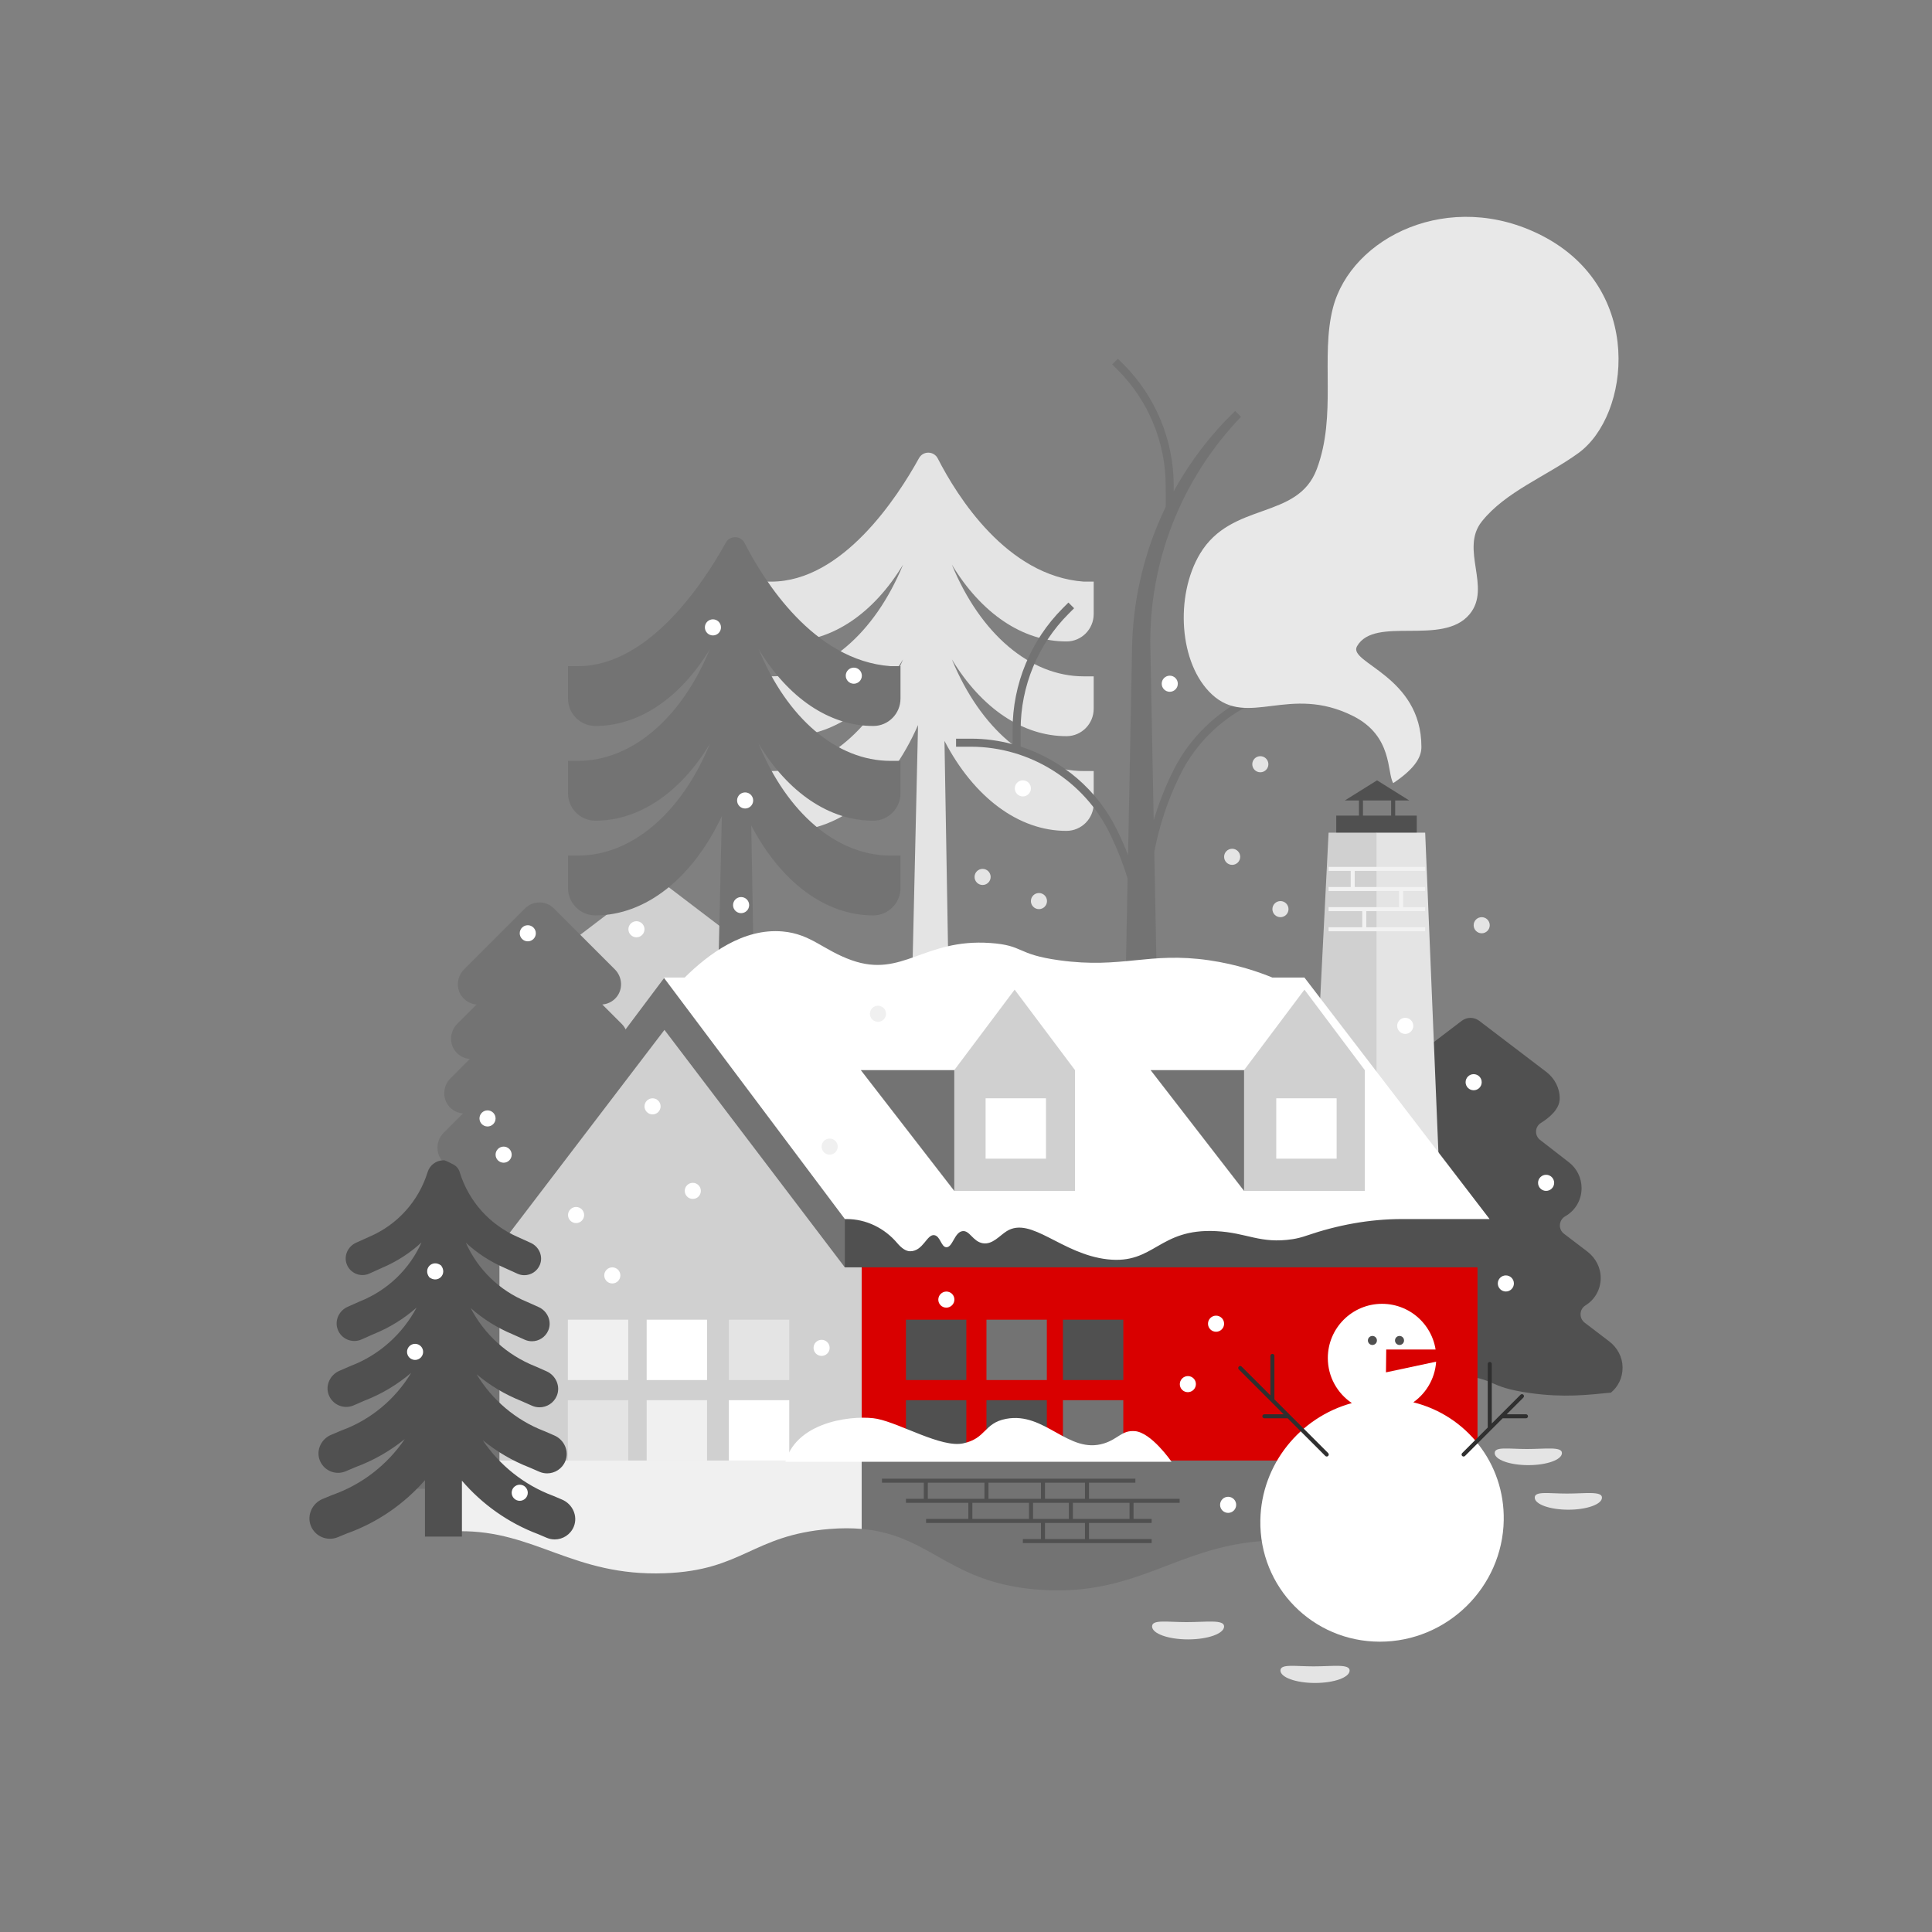 <svg width="720" height="720" xmlns="http://www.w3.org/2000/svg" xmlns:xlink="http://www.w3.org/1999/xlink" xml:space="preserve" overflow="hidden"><rect width="100%" height="100%" fill="#808080" stroke="none"/><defs><clipPath id="clip0"><rect x="280" y="0" width="720" height="720"/></clipPath></defs><g clip-path="url(#clip0)" transform="translate(-280 0)"><path d="M677.508 239.05C683.096 239.029 687.588 234.424 687.588 228.836L687.588 216.757 683.887 216.757C655.184 214.665 636.657 184.877 629.483 170.861 628.034 168.032 624.021 167.954 622.486 170.736 614.513 185.186 594.042 216.757 567.389 216.757L563.688 216.757 563.688 228.836C563.688 234.477 568.26 239.05 573.901 239.05L573.901 239.05C590.268 239.05 605.631 228.464 616.502 210.492 616.529 210.446 616.536 210.449 616.515 210.499 605.88 236.265 587.383 252.054 567.389 252.054L563.688 252.054 563.688 264.133C563.688 269.773 568.26 274.347 573.901 274.347L573.901 274.347C590.268 274.347 605.631 263.762 616.502 245.79 616.529 245.744 616.536 245.747 616.515 245.796 605.88 271.562 587.383 287.351 567.389 287.351L563.688 287.351 563.688 299.431C563.688 305.072 568.26 309.644 573.901 309.644L573.901 309.644C593.334 309.644 611.352 294.726 622.112 270.232 622.12 270.214 622.127 270.215 622.126 270.235L619.043 404.437 619.043 562.087 634.188 562.307 634.188 404.807 631.979 276.147C631.979 276.13 631.985 276.129 631.993 276.144 642.939 297.127 659.591 309.669 677.428 309.644 683.046 309.636 687.588 305.049 687.588 299.431L687.588 287.351 683.887 287.351C663.893 287.351 645.396 271.562 634.76 245.797 634.74 245.747 634.746 245.744 634.774 245.79 645.674 263.811 661.09 274.405 677.508 274.347 683.096 274.327 687.588 269.721 687.588 264.133L687.588 252.054 683.887 252.054C663.893 252.054 645.396 236.265 634.76 210.499 634.74 210.45 634.746 210.446 634.774 210.493 645.674 228.514 661.09 239.107 677.508 239.05Z" fill="#E4E4E4"/><path d="M576.082 448.906 566.954 441.954C564.783 440.299 564.877 436.946 567.196 435.505 570.497 433.455 572.852 429.844 572.894 425.347 572.931 421.448 571.019 417.786 567.918 415.424L559.22 408.799C556.975 407.088 557.238 403.668 559.687 402.265 563.216 400.24 565.763 396.479 565.763 391.753 565.763 387.967 563.996 384.398 560.984 382.103L550.289 373.805C548.177 372.166 548.322 368.913 550.59 367.498 553.872 365.452 557.549 362.314 557.613 358.493 557.68 354.55 555.736 350.841 552.599 348.451L527.631 329.433C525.702 327.964 523.029 327.964 521.1 329.433L496.133 348.451C492.995 350.841 491.051 354.55 491.117 358.493 491.181 362.297 494.828 365.426 498.1 367.473 500.384 368.901 500.57 372.153 498.442 373.804L487.746 382.103C484.735 384.398 482.966 387.967 482.966 391.753 482.966 396.478 485.514 400.24 489.044 402.264 491.492 403.668 491.757 407.088 489.512 408.798L480.814 415.423C477.712 417.785 475.801 421.448 475.837 425.348 475.88 429.845 478.235 433.456 481.536 435.506 483.855 436.947 483.949 440.299 481.777 441.953L472.644 448.91C469.61 451.222 467.716 454.784 467.688 458.599 467.638 465.466 472.962 470.323 478.893 470.807L569.838 470.807C575.779 470.322 581.11 465.451 581.043 458.565 581.006 454.761 579.11 451.212 576.082 448.906Z" fill="#D0D0D0"/><path d="M532.095 544.064 524.763 536.732C526.631 536.588 528.457 535.764 529.829 534.245 532.565 531.217 532.319 526.528 529.433 523.642L522.225 516.433C524.094 516.289 525.921 515.464 527.292 513.946 530.028 510.917 529.781 506.228 526.896 503.342L519.688 496.135C521.556 495.991 523.382 495.167 524.754 493.648 527.491 490.619 527.245 485.93 524.358 483.044L517.151 475.836C519.019 475.692 520.844 474.868 522.217 473.349 524.954 470.32 524.708 465.631 521.821 462.746L514.614 455.537C516.482 455.393 518.309 454.568 519.681 453.049 522.416 450.021 522.169 445.332 519.283 442.446L512.076 435.238C513.944 435.094 515.77 434.27 517.143 432.752 519.879 429.723 519.633 425.034 516.746 422.148L509.539 414.94C511.407 414.796 513.233 413.971 514.604 412.453 517.341 409.424 517.096 404.735 514.209 401.849L507.002 394.641C508.87 394.497 510.696 393.672 512.069 392.153 514.804 389.125 514.557 384.436 511.671 381.55L504.464 374.342C506.332 374.198 508.158 373.374 509.53 371.855 512.267 368.827 512.021 364.138 509.135 361.252L486.423 338.539C483.45 335.567 478.631 335.567 475.658 338.539L452.946 361.252C450.06 364.138 449.814 368.827 452.551 371.855 453.923 373.374 455.748 374.198 457.617 374.342L450.408 381.551C447.522 384.437 447.277 389.125 450.013 392.154 451.385 393.673 453.211 394.497 455.079 394.641L447.872 401.849C444.985 404.735 444.739 409.424 447.476 412.453 448.848 413.971 450.674 414.796 452.542 414.94L445.334 422.148C442.448 425.034 442.202 429.723 444.939 432.752 446.311 434.27 448.137 435.094 450.005 435.238L442.797 442.447C439.911 445.333 439.664 450.022 442.401 453.05 443.773 454.569 445.599 455.393 447.467 455.537L440.259 462.746C437.373 465.631 437.127 470.32 439.864 473.349 441.236 474.868 443.061 475.692 444.93 475.836L437.722 483.044C434.836 485.93 434.59 490.619 437.327 493.648 438.698 495.167 440.525 495.991 442.393 496.135L435.185 503.343C432.298 506.23 432.053 510.918 434.789 513.947 436.161 515.465 437.987 516.289 439.855 516.433L432.647 523.642C429.761 526.528 429.516 531.217 432.251 534.246 433.624 535.764 435.45 536.588 437.318 536.732L429.986 544.065C429.391 544.659 429.035 545.447 428.844 546.326 427.894 550.717 431.386 554.83 435.879 554.83L526.202 554.83C530.695 554.83 534.187 550.717 533.237 546.326 533.046 545.447 532.689 544.659 532.095 544.064Z" fill="#737373"/><path d="M824.502 512.719C837.326 513.602 833.994 516.902 850.27 519.161 862.9 520.914 871.564 519.851 880.351 518.99 882.973 516.813 884.725 513.526 884.687 509.565 884.649 505.761 882.753 502.212 879.725 499.906L870.598 492.954C868.427 491.299 868.521 487.946 870.839 486.505 874.141 484.455 876.495 480.844 876.537 476.347 876.574 472.448 874.662 468.786 871.562 466.424L862.863 459.799C860.619 458.088 860.882 454.668 863.331 453.265 866.86 451.24 869.408 447.479 869.408 442.753 869.408 438.967 867.64 435.398 864.627 433.103L853.933 424.805C851.821 423.166 851.966 419.913 854.234 418.498 857.516 416.453 861.192 413.313 861.257 409.492 861.323 405.551 859.38 401.841 856.242 399.451L831.275 380.433C829.346 378.964 826.673 378.964 824.744 380.433L799.776 399.451C796.639 401.841 794.695 405.55 794.761 409.492 794.825 413.297 798.471 416.426 801.744 418.473 804.027 419.901 804.213 423.153 802.086 424.804L791.39 433.103C788.379 435.397 786.61 438.966 786.61 442.753 786.61 447.478 789.158 451.24 792.688 453.264 795.137 454.668 795.4 458.088 793.155 459.798L784.458 466.423C781.355 468.785 779.445 472.448 779.48 476.348 779.523 480.845 781.878 484.456 785.18 486.506 787.499 487.946 787.592 491.299 785.42 492.953L776.289 499.91C773.253 502.222 771.359 505.784 771.331 509.598 771.295 514.609 774.124 518.539 777.957 520.492 793.503 523.238 802.16 511.181 824.502 512.719Z" fill="#505050"/><path d="M771.461 253.602C762.232 253.602 753.273 255.755 745.198 259.661 745.193 259.663 745.188 259.66 745.188 259.654L745.188 255.101C745.188 238.902 751.622 223.366 763.078 211.911L765.115 209.873 762.994 207.752 760.956 209.79C748.939 221.807 742.188 238.107 742.188 255.102L742.188 261.226C731.42 267.191 722.469 276.374 716.95 287.783L716.595 288.514C713.927 294.029 711.716 299.773 709.964 305.659 709.961 305.667 709.949 305.665 709.949 305.657L708.708 241.165C708.416 225.514 711.243 209.753 717.017 195.073 722.773 180.387 731.471 166.796 742.492 155.34L740.31 153.158C731.254 161.872 723.515 171.999 717.427 183.075 717.423 183.082 717.414 183.079 717.414 183.072L717.414 181.039C717.414 164.043 710.662 147.744 698.644 135.726L696.607 133.688 694.486 135.809 696.522 137.846C707.978 149.302 714.414 164.839 714.414 181.039 714.414 181.039 714.49 188.758 714.414 188.914 713.732 190.322 713.073 191.74 712.446 193.174 705.851 208.211 702.224 224.611 701.895 241.15L700.394 318.638C700.393 318.646 700.383 318.648 700.38 318.641 699.27 315.776 698.052 312.955 696.715 310.194L696.362 309.462C689.088 294.428 675.861 283.251 660.362 278.224L660.362 271.909C660.362 255.708 666.797 240.17 678.252 228.713L680.29 226.675 678.169 224.554 676.127 226.596C664.112 238.613 657.362 254.911 657.362 271.904L657.362 277.329C657.362 277.334 657.357 277.338 657.353 277.337 652.35 275.995 647.145 275.281 641.85 275.281L636.295 275.281 636.295 278.281 641.85 278.281C663.774 278.281 684.111 291.033 693.661 310.767L694.014 311.499C696.489 316.614 698.558 321.933 700.224 327.379L700.024 337.707 696.295 530.807 714.295 530.807 710.567 337.707 710.176 317.416C712.01 307.867 715.072 298.55 719.296 289.821L719.65 289.09C729.2 269.354 749.537 256.602 771.461 256.602L786.273 256.602 786.273 253.602 771.461 253.602Z" fill="#737373"/><path d="M605.508 270.55C611.096 270.529 615.588 265.924 615.588 260.336L615.588 248.257 611.887 248.257C583.184 246.165 564.657 216.377 557.483 202.361 556.034 199.532 552.021 199.453 550.485 202.236 542.512 216.686 522.042 248.257 495.389 248.257L491.687 248.257 491.687 260.336C491.687 265.977 496.26 270.55 501.901 270.55L501.901 270.55C518.268 270.55 533.631 259.964 544.502 241.992 544.529 241.946 544.536 241.949 544.515 241.999 533.88 267.765 515.383 283.554 495.389 283.554L491.688 283.554 491.688 295.633C491.688 301.273 496.26 305.847 501.901 305.847L501.901 305.847C518.268 305.847 533.631 295.262 544.502 277.29 544.529 277.244 544.536 277.247 544.515 277.296 533.88 303.062 515.383 318.851 495.389 318.851L491.688 318.851 491.688 330.931C491.688 336.572 496.26 341.144 501.901 341.144L501.901 341.144C520.681 341.144 538.138 327.212 549.003 304.169 549.011 304.152 549.017 304.154 549.016 304.172L545.989 435.937 545.989 550.307 562.188 550.547 562.188 436.307 559.979 307.648C559.979 307.63 559.985 307.629 559.992 307.644 570.939 328.627 587.591 341.17 605.428 341.144 611.046 341.136 615.588 336.55 615.588 330.931L615.588 318.851 611.887 318.851C591.893 318.851 573.396 303.062 562.76 277.297 562.74 277.247 562.746 277.244 562.774 277.29 573.674 295.311 589.09 305.905 605.508 305.847 611.096 305.827 615.588 301.221 615.588 295.633L615.588 283.554 611.887 283.554C591.893 283.554 573.396 267.765 562.76 241.999 562.74 241.95 562.746 241.946 562.774 241.993 573.674 260.014 589.09 270.607 605.508 270.55Z" fill="#737373"/><path d="M799.938 303.964 799.938 298.307 805.161 298.307C805.176 298.307 805.177 298.301 805.165 298.294L793.188 290.807 781.209 298.294C781.197 298.301 781.199 298.307 781.213 298.307L786.438 298.307 786.438 303.964 777.98 303.964 777.98 312.557 807.98 312.557 807.98 303.964 799.938 303.964ZM787.938 298.307 798.438 298.307 798.438 303.964 787.938 303.964 787.938 298.307Z" fill="#505050"/><path d="M817.27 458.911 782.481 458.911 782.481 318.457 792.98 310.307 811.125 310.307Z" fill="#E4E4E4"/><path d="M792.981 458.911 767.625 458.911 775.125 310.307 792.981 310.307Z" fill="#D0D0D0"/><path d="M811.125 324.557 811.125 323.057 775.125 323.057 775.125 324.557 783.375 324.557 783.375 330.557 775.125 330.557 775.125 332.057 801.375 332.057 801.375 338.057 775.125 338.057 775.125 339.557 787.67 339.557 787.67 345.557 775.125 345.557 775.125 347.057 811.125 347.057 811.125 345.557 789.17 345.557 789.17 339.557 811.125 339.557 811.125 338.057 802.875 338.057 802.875 332.057 811.125 332.057 811.125 330.557 784.875 330.557 784.875 324.557Z" fill="#F2F2F2"/><path d="M799.217 291.85C808.29 285.794 809.717 281.419 809.717 278.35 809.717 251.807 782.18 247.054 785.717 240.85 792.297 229.312 817.705 241.018 827.717 228.85 835.935 218.864 823.999 204.684 832.217 194.35 841.041 183.257 856.236 177.525 868.217 168.85 887.483 154.904 893.098 107.621 854.717 87.85 820.326 70.134 783.495 88.325 776.717 114.851 772.075 133.022 778.275 154.745 770.717 174.85 763.54 193.944 738.987 186.747 727.217 206.35 717.891 221.886 719.244 247.346 731.717 258.85 745.235 271.317 760.495 254.961 784.188 266.807 799.188 274.307 796.802 287.962 799.217 291.85Z" fill="#E8E8E8"/><path d="M811.737 566.057 596.625 566.057 596.625 453.557 830.625 453.557 830.625 544.309Z" fill="#D90000"/><path d="M647.625 491.807 670.125 491.807 670.125 514.307 647.625 514.307Z" fill="#737373"/><path d="M647.625 521.807 670.125 521.807 670.125 544.307 647.625 544.307Z" fill="#505050"/><path d="M617.625 491.807 640.125 491.807 640.125 514.307 617.625 514.307Z" fill="#505050"/><path d="M617.625 521.807 640.125 521.807 640.125 544.307 617.625 544.307Z" fill="#505050"/><path d="M676.125 491.807 698.625 491.807 698.625 514.307 676.125 514.307Z" fill="#505050"/><path d="M676.125 521.807 698.625 521.807 698.625 544.307 676.125 544.307Z" fill="#737373"/><path d="M601.456 454.639 534.825 365.908C534.224 365.107 533.025 365.107 532.424 365.908L466.125 454.307 466.125 566.057 601.125 566.057 601.125 459.629 601.456 454.639Z" fill="#D0D0D0"/><path d="M520.993 491.807 543.493 491.807 543.493 514.307 520.993 514.307Z" fill="#FFFFFF"/><path d="M551.625 491.807 574.125 491.807 574.125 514.307 551.625 514.307Z" fill="#E4E4E4"/><path d="M520.993 521.807 543.493 521.807 543.493 544.307 520.993 544.307Z" fill="#F0F0F0"/><path d="M491.624 491.807 514.125 491.807 514.125 514.307 491.624 514.307Z" fill="#F0F0F0"/><path d="M491.624 521.807 514.125 521.807 514.125 544.307 491.624 544.307Z" fill="#E4E4E4"/><path d="M551.625 521.807 574.125 521.807 574.125 544.307 551.625 544.307Z" fill="#FFFFFF"/><path d="M834.744 472.307 594.848 472.307 585.337 445.558 811.737 445.157 834.744 454.307Z" fill="#505050"/><path d="M527.619 364.315 460.125 454.307 460.125 472.307 527.619 383.815C527.622 383.812 527.628 383.812 527.63 383.815L594.837 472.29C594.841 472.295 594.85 472.292 594.85 472.285L594.85 438.607 546.138 374.758 527.631 364.315C527.628 364.312 527.622 364.312 527.619 364.315Z" fill="#737373"/><path d="M766.125 364.307C766.125 364.307 754.188 364.307 754.188 364.307 749.402 362.354 741.154 359.4 730.565 357.865 708.055 354.603 698.297 361.135 674.732 357.865 658.455 355.606 661.787 352.306 648.963 351.423 624.342 349.728 616.341 364.545 597.425 357.865 586.786 354.109 582.241 348.061 571.656 347.128 556.98 345.833 544.029 355.541 535.149 364.307L527.372 364.307C527.364 364.307 527.361 364.312 527.366 364.319L594.857 454.307C594.857 454.307 595.503 454.307 595.503 454.307 602.826 454.307 609.655 457.689 614.385 463.278 615.904 465.072 617.546 466.307 619.188 466.307 624.065 466.307 625.406 459.872 628.188 460.307 630.481 460.667 630.701 464.739 632.688 464.807 635.034 464.887 635.68 459.233 638.688 458.807 641.355 458.43 642.531 462.641 646.188 463.307 649.839 463.973 652.501 460.471 655.188 458.807 664.281 453.172 675.595 467.384 692.688 469.307 710.293 471.289 711.656 457.714 733.188 458.807 744.828 459.399 749.573 463.628 761.688 461.807 763.41 461.549 765.173 461.083 766.923 460.482 778.365 456.554 790.317 454.307 802.415 454.307L835.109 454.307C835.118 454.307 835.121 454.302 835.115 454.295L766.125 364.307Z" fill="#FFFFFF"/><path d="M635.617 443.797 600.802 398.807 654.137 398.807 635.63 443.795C635.627 443.802 635.621 443.803 635.617 443.797Z" fill="#737373"/><path d="M680.625 443.807 635.633 443.807C635.628 443.807 635.625 443.804 635.625 443.8L635.625 398.807 658.125 368.807 680.625 398.807 680.625 443.807Z" fill="#D0D0D0"/><path d="M647.302 409.307 669.802 409.307 669.802 431.807 647.302 431.807Z" fill="#FFFFFF"/><path d="M743.617 443.797 708.801 398.807 763.938 398.807 743.63 443.796C743.628 443.803 743.621 443.803 743.617 443.797Z" fill="#737373"/><path d="M788.625 443.807 743.632 443.807C743.628 443.807 743.625 443.804 743.625 443.8L743.625 398.807 766.125 368.807 788.625 398.807 788.625 443.807Z" fill="#D0D0D0"/><path d="M755.625 409.307 778.125 409.307 778.125 431.807 755.625 431.807Z" fill="#FFFFFF"/><path d="M613.188 544.307 601.125 544.307C601.125 544.307 595.938 548.357 595.938 556.757 595.938 565.157 601.125 569.783 601.125 569.783 605.488 570.169 609.297 570.996 612.776 572.117 629.659 577.555 638.763 589.908 665.625 592.307 707.88 596.081 720.942 571.27 764.625 574.307 788.234 575.949 807.369 584.792 820.568 592.771L830.617 592.771C830.621 592.771 830.625 592.768 830.625 592.763L830.625 544.307 613.188 544.307Z" fill="#737373"/><path d="M719.625 560.057 719.625 558.557 685.836 558.557 685.836 552.557 703.125 552.557 703.125 551.057 608.688 551.057 608.688 552.557 624.273 552.557 624.273 558.557 617.625 558.557 617.625 560.057 640.875 560.057 640.875 566.057 625.125 566.057 625.125 567.557 667.938 567.557 667.938 573.557 661.188 573.557 661.188 575.057 709.188 575.057 709.188 573.557 685.836 573.557 685.836 567.557 709.188 567.557 709.188 566.057 702.438 566.057 702.438 560.057 719.625 560.057ZM684.336 558.557 669.438 558.557 669.438 552.557 684.336 552.557 684.336 558.557ZM664.977 566.057 664.977 560.057 678.336 560.057 678.336 566.057 664.977 566.057ZM648.375 558.557 648.375 552.557 667.938 552.557 667.938 558.557 648.375 558.557ZM625.773 552.557 646.875 552.557 646.875 558.557 625.773 558.557 625.773 552.557ZM642.375 560.057 663.477 560.057 663.477 566.057 642.375 566.057 642.375 560.057ZM684.336 573.557 669.438 573.557 669.438 567.557 684.336 567.557 684.336 573.557ZM700.938 566.057 679.836 566.057 679.836 560.057 700.938 560.057 700.938 566.057Z" fill="#505050"/><path d="M527.625 586.307C556.885 585.281 560.297 572.144 589.125 569.807 593.583 569.447 597.539 569.467 601.125 569.783L601.125 544.307 451.061 544.307 451.061 570.643C479.427 570.277 493.48 587.506 527.625 586.307Z" fill="#F0F0F0"/><path d="M716.585 544.757C716.592 544.757 716.599 544.757 716.594 544.75 716.381 544.441 708.996 533.791 702.893 533.336 698.096 532.979 696.753 536.23 691.472 537.904 678.167 542.122 669.449 525.988 654.923 528.767 646.563 530.367 647.641 536.057 638.932 537.904 630.852 539.62 615.78 530.582 606.952 528.767 599.891 527.317 577.265 528.766 572.69 544.747 572.688 544.753 572.692 544.757 572.697 544.757L716.585 544.757Z" fill="#FFFFFF"/><path d="M877.008 558.112C877.008 560.602 871.398 562.621 864.479 562.621 857.559 562.621 851.95 560.602 851.95 558.112 851.95 555.62 857.058 556.608 863.978 556.608 870.897 556.608 877.008 555.62 877.008 558.112Z" fill="#E4E4E4"/><path d="M862.09 541.504C862.09 543.995 856.481 546.014 849.561 546.014 842.642 546.014 837.033 543.995 837.033 541.504 837.033 539.013 842.141 540.001 849.06 540.001 855.979 540.001 862.09 539.013 862.09 541.504Z" fill="#E4E4E4"/><path d="M489.479 558.862 486.388 557.548C486.281 557.502 486.175 557.46 486.066 557.419 475.331 553.417 466.206 546.083 459.911 536.753 459.896 536.729 459.901 536.725 459.923 536.742 465.142 540.985 471.02 544.446 477.384 546.906L480.989 548.473C481.938 548.885 482.927 549.081 483.9 549.081 486.781 549.081 489.522 547.37 490.682 544.514 492.194 540.795 490.264 536.552 486.582 534.952L483.073 533.426C482.975 533.383 482.876 533.344 482.776 533.305 472.235 529.262 463.393 521.699 457.636 512.181 457.623 512.159 457.628 512.155 457.647 512.171 462.535 516.285 468.112 519.645 474.232 522.086L478.259 523.867C479.174 524.272 480.13 524.464 481.07 524.463 483.803 524.463 486.406 522.845 487.517 520.138 488.964 516.611 487.151 512.575 483.665 511.033L479.742 509.299C479.66 509.262 479.576 509.227 479.493 509.194 468.966 505.021 460.524 497.318 455.417 487.49 455.406 487.47 455.411 487.466 455.428 487.481 460.007 491.535 465.273 494.86 471.082 497.267L475.538 499.266C476.417 499.66 477.336 499.846 478.24 499.846 480.825 499.846 483.291 498.321 484.352 495.759 485.733 492.422 484.034 488.59 480.739 487.112L476.402 485.167C476.34 485.139 476.278 485.113 476.216 485.086 466.051 480.896 458.039 473.048 453.614 463.153 453.605 463.134 453.611 463.13 453.626 463.144 457.793 466.979 462.612 470.14 467.931 472.447L472.828 474.669C473.667 475.049 474.545 475.229 475.409 475.229 477.85 475.229 480.181 473.792 481.189 471.373 482.503 468.222 480.909 464.596 477.801 463.186L473.051 461.031C473.017 461.015 472.982 461 472.949 460.986 462.589 456.506 454.726 447.76 451.367 436.982L451.352 436.927C450.993 435.628 450.097 434.537 448.894 433.931 445.857 432.399 445.693 432.399 445.339 432.399 442.6 432.399 440.176 434.182 439.364 436.805 435.999 447.67 428.069 456.458 417.61 460.914 417.569 460.931 417.527 460.949 417.487 460.968L412.688 463.136C409.652 464.507 408.037 467.996 409.21 471.113 410.495 474.531 414.371 476.105 417.646 474.625L422.578 472.396C427.968 470.092 432.846 466.914 437.058 463.047 437.073 463.034 437.078 463.037 437.07 463.055 432.587 472.992 424.491 480.824 414.219 484.947 414.146 484.977 414.072 485.008 414 485.039L409.572 487.005C406.353 488.434 404.621 492.109 405.838 495.412 407.172 499.032 411.256 500.719 414.725 499.179L419.256 497.168C425.181 494.775 430.547 491.437 435.204 487.343 435.221 487.328 435.227 487.332 435.216 487.352 429.987 497.166 421.311 504.977 410.815 508.988 410.717 509.025 410.621 509.065 410.524 509.107L406.457 510.875C403.057 512.354 401.204 516.211 402.461 519.7 403.839 523.523 408.125 525.332 411.793 523.739L415.937 521.936C422.277 519.493 428.101 515.977 433.205 511.637 433.224 511.621 433.229 511.625 433.216 511.647 427.341 521.398 418.256 529.055 407.402 533.034 407.286 533.076 407.173 533.12 407.061 533.168L403.362 534.738C399.775 536.26 397.792 540.298 399.081 543.976 400.493 548.005 404.984 549.943 408.848 548.302L412.613 546.705C419.256 544.248 425.382 540.719 430.796 536.348 430.818 536.33 430.823 536.334 430.807 536.357 424.362 545.831 415.001 553.185 403.98 557.083 403.859 557.127 403.738 557.173 403.618 557.222L400.28 558.596C396.375 560.204 394.284 564.637 395.819 568.571 397.383 572.578 401.924 574.506 405.882 572.875L409.283 571.475C420.645 567.419 430.623 560.495 438.378 551.601L438.378 572.635 452.147 572.635 452.147 551.806C459.721 560.627 469.461 567.563 480.543 571.727L483.735 573.085C484.715 573.501 485.731 573.698 486.732 573.698 489.764 573.698 492.647 571.886 493.854 568.88 495.424 564.962 493.364 560.512 489.479 558.862Z" fill="#505050"/><path d="M806.708 522.597C811.875 518.938 815.251 512.916 815.251 506.102 815.251 494.943 806.205 485.896 795.045 485.896 783.887 485.896 774.84 494.943 774.84 506.102 774.84 513.1 778.399 519.266 783.805 522.893 764.497 528.149 750.062 545.694 749.694 566.542 749.253 591.542 769.199 611.807 794.246 611.807 819.293 611.807 839.955 591.542 840.397 566.542 840.772 545.288 826.409 527.464 806.708 522.597Z" fill="#FFFFFF"/><path d="M796.608 502.918 827.85 502.918C828.264 502.918 828.6 503.254 828.6 503.668L828.6 503.995C828.6 504.349 828.353 504.655 828.006 504.728L796.508 511.437 796.608 502.918Z" fill="#D90000"/><path d="M793.141 499.551C793.141 500.481 792.387 501.235 791.457 501.235 790.527 501.235 789.773 500.481 789.773 499.551 789.773 498.621 790.527 497.867 791.457 497.867 792.387 497.867 793.141 498.621 793.141 499.551Z" fill="#505050"/><path d="M803.244 499.551C803.244 500.481 802.49 501.235 801.56 501.235 800.63 501.235 799.876 500.481 799.876 499.551 799.876 498.621 800.63 497.867 801.56 497.867 802.49 497.867 803.244 498.621 803.244 499.551Z" fill="#505050"/><path d="M774.968 541.527 760.719 527.278C760.719 527.277 760.717 527.276 760.717 527.276L754.938 521.497 754.938 505.307C754.938 504.893 754.602 504.557 754.188 504.557 753.773 504.557 753.438 504.893 753.438 505.307L753.438 519.997 742.718 509.277C742.424 508.984 741.951 508.984 741.657 509.277 741.364 509.57 741.364 510.044 741.657 510.338L758.377 527.057 751.188 527.057C750.773 527.057 750.438 527.393 750.438 527.807 750.438 528.222 750.773 528.557 751.188 528.557L759.877 528.557 773.907 542.588C774.053 542.734 774.245 542.807 774.438 542.807 774.63 542.807 774.822 542.734 774.968 542.588 775.261 542.294 775.261 541.82 774.968 541.527Z" fill="#2F2F2F"/><path d="M848.688 527.057 841.498 527.057 847.718 520.838C848.011 520.544 848.011 520.07 847.718 519.777 847.425 519.484 846.951 519.484 846.657 519.777L835.938 530.497 835.938 508.307C835.938 507.893 835.602 507.557 835.188 507.557 834.773 507.557 834.438 507.893 834.438 508.307L834.438 531.997 824.907 541.527C824.614 541.82 824.614 542.294 824.907 542.588 825.053 542.734 825.245 542.807 825.438 542.807 825.63 542.807 825.822 542.734 825.968 542.588L835.717 532.838C835.717 532.838 835.719 532.838 835.719 532.837L839.998 528.557 848.688 528.557C849.102 528.557 849.438 528.222 849.438 527.807 849.438 527.393 849.102 527.057 848.688 527.057Z" fill="#2F2F2F"/><path d="M736.188 606.125C736.188 608.793 730.179 610.956 722.768 610.956 715.356 610.956 709.348 608.793 709.348 606.125 709.348 603.457 714.819 604.514 722.231 604.514 729.642 604.514 736.188 603.457 736.188 606.125Z" fill="#E4E4E4"/><path d="M782.964 622.552C782.964 625.115 777.193 627.193 770.076 627.193 762.957 627.193 757.188 625.115 757.188 622.552 757.188 619.99 762.442 621.006 769.559 621.006 776.678 621.006 782.964 619.99 782.964 622.552Z" fill="#E4E4E4"/><path d="M649.188 326.807C649.188 328.464 647.844 329.807 646.188 329.807 644.531 329.807 643.188 328.464 643.188 326.807 643.188 325.15 644.531 323.807 646.188 323.807 647.844 323.807 649.188 325.15 649.188 326.807Z" fill="#E4E4E4"/><path d="M670.188 335.807C670.188 337.464 668.844 338.807 667.188 338.807 665.531 338.807 664.188 337.464 664.188 335.807 664.188 334.15 665.531 332.807 667.188 332.807 668.844 332.807 670.188 334.15 670.188 335.807Z" fill="#E4E4E4"/><path d="M752.688 284.807C752.688 286.464 751.344 287.807 749.688 287.807 748.031 287.807 746.688 286.464 746.688 284.807 746.688 283.15 748.031 281.807 749.688 281.807 751.344 281.807 752.688 283.15 752.688 284.807Z" fill="#E4E4E4"/><path d="M760.188 338.807C760.188 340.464 758.844 341.807 757.188 341.807 755.531 341.807 754.188 340.464 754.188 338.807 754.188 337.15 755.531 335.807 757.188 335.807 758.844 335.807 760.188 337.15 760.188 338.807Z" fill="#E4E4E4"/><path d="M835.188 344.807C835.188 346.464 833.844 347.807 832.188 347.807 830.531 347.807 829.188 346.464 829.188 344.807 829.188 343.15 830.531 341.807 832.188 341.807 833.844 341.807 835.188 343.15 835.188 344.807Z" fill="#E4E4E4"/><path d="M859.188 440.807C859.188 442.464 857.844 443.807 856.188 443.807 854.531 443.807 853.188 442.464 853.188 440.807 853.188 439.15 854.531 437.807 856.188 437.807 857.844 437.807 859.188 439.15 859.188 440.807Z" fill="#FFFFFF"/><path d="M832.188 403.307C832.188 404.964 830.844 406.307 829.188 406.307 827.531 406.307 826.188 404.964 826.188 403.307 826.188 401.65 827.531 400.307 829.188 400.307 830.844 400.307 832.188 401.65 832.188 403.307Z" fill="#FFFFFF"/><path d="M806.688 382.307C806.688 383.964 805.344 385.307 803.688 385.307 802.031 385.307 800.688 383.964 800.688 382.307 800.688 380.65 802.031 379.307 803.688 379.307 805.344 379.307 806.688 380.65 806.688 382.307Z" fill="#FFFFFF"/><path d="M844.188 478.307C844.188 479.964 842.844 481.307 841.188 481.307 839.531 481.307 838.188 479.964 838.188 478.307 838.188 476.65 839.531 475.307 841.188 475.307 842.844 475.307 844.188 476.65 844.188 478.307Z" fill="#FFFFFF"/><path d="M742.188 319.307C742.188 320.964 740.844 322.307 739.188 322.307 737.531 322.307 736.188 320.964 736.188 319.307 736.188 317.65 737.531 316.307 739.188 316.307 740.844 316.307 742.188 317.65 742.188 319.307Z" fill="#E4E4E4"/><path d="M497.688 452.807C497.688 454.464 496.344 455.807 494.688 455.807 493.031 455.807 491.688 454.464 491.688 452.807 491.688 451.15 493.031 449.807 494.688 449.807 496.344 449.807 497.688 451.15 497.688 452.807Z" fill="#FFFFFF"/><path d="M601.188 251.807C601.188 253.464 599.844 254.807 598.188 254.807 596.531 254.807 595.188 253.464 595.188 251.807 595.188 250.15 596.531 248.807 598.188 248.807 599.844 248.807 601.188 250.15 601.188 251.807Z" fill="#FFFFFF"/><path d="M520.188 346.307C520.188 347.964 518.844 349.307 517.188 349.307 515.531 349.307 514.188 347.964 514.188 346.307 514.188 344.65 515.531 343.307 517.188 343.307 518.844 343.307 520.188 344.65 520.188 346.307Z" fill="#FFFFFF"/><path d="M560.688 298.307C560.688 299.964 559.344 301.307 557.688 301.307 556.031 301.307 554.688 299.964 554.688 298.307 554.688 296.65 556.031 295.307 557.688 295.307 559.344 295.307 560.688 296.65 560.688 298.307Z" fill="#FFFFFF"/><path d="M541.188 443.807C541.188 445.464 539.844 446.807 538.188 446.807 536.531 446.807 535.188 445.464 535.188 443.807 535.188 442.15 536.531 440.807 538.188 440.807 539.844 440.807 541.188 442.15 541.188 443.807Z" fill="#FFFFFF"/><path d="M464.688 416.807C464.688 418.464 463.344 419.807 461.688 419.807 460.031 419.807 458.688 418.464 458.688 416.807 458.688 415.15 460.031 413.807 461.688 413.807 463.344 413.807 464.688 415.15 464.688 416.807Z" fill="#FFFFFF"/><path d="M470.688 430.307C470.688 431.964 469.344 433.307 467.688 433.307 466.031 433.307 464.688 431.964 464.688 430.307 464.688 428.65 466.031 427.307 467.688 427.307 469.344 427.307 470.688 428.65 470.688 430.307Z" fill="#FFFFFF"/><path d="M479.688 347.807C479.688 349.464 478.344 350.807 476.688 350.807 475.031 350.807 473.688 349.464 473.688 347.807 473.688 346.15 475.031 344.807 476.688 344.807 478.344 344.807 479.688 346.15 479.688 347.807Z" fill="#FFFFFF"/><path d="M559.188 337.307C559.188 338.964 557.844 340.307 556.188 340.307 554.531 340.307 553.188 338.964 553.188 337.307 553.188 335.65 554.531 334.307 556.188 334.307 557.844 334.307 559.188 335.65 559.188 337.307Z" fill="#FFFFFF"/><path d="M548.688 233.807C548.688 235.464 547.344 236.807 545.688 236.807 544.031 236.807 542.688 235.464 542.688 233.807 542.688 232.15 544.031 230.807 545.688 230.807 547.344 230.807 548.688 232.15 548.688 233.807Z" fill="#FFFFFF"/><path d="M511.188 475.307C511.188 476.964 509.844 478.307 508.188 478.307 506.531 478.307 505.188 476.964 505.188 475.307 505.188 473.65 506.531 472.307 508.188 472.307 509.844 472.307 511.188 473.65 511.188 475.307Z" fill="#FFFFFF"/><path d="M736.188 493.307C736.188 494.964 734.844 496.307 733.188 496.307 731.531 496.307 730.188 494.964 730.188 493.307 730.188 491.65 731.531 490.307 733.188 490.307 734.844 490.307 736.188 491.65 736.188 493.307Z" fill="#FFFFFF"/><path d="M724.807 513.698C725.974 514.865 725.967 516.763 724.792 517.938 723.616 519.113 721.718 519.119 720.552 517.952 719.385 516.786 719.392 514.887 720.567 513.713 721.742 512.538 723.64 512.531 724.807 513.698Z" fill="#FFFFFF"/><path d="M634.806 482.196C635.973 483.362 635.966 485.261 634.791 486.436 633.616 487.61 631.717 487.617 630.551 486.45 629.384 485.283 629.391 483.385 630.566 482.21 631.741 481.035 633.64 481.029 634.806 482.196Z" fill="#FFFFFF"/><path d="M589.188 502.307C589.188 503.964 587.844 505.307 586.188 505.307 584.531 505.307 583.188 503.964 583.188 502.307 583.188 500.65 584.531 499.307 586.188 499.307 587.844 499.307 589.188 500.65 589.188 502.307Z" fill="#FFFFFF"/><path d="M526.188 412.307C526.188 413.964 524.844 415.307 523.188 415.307 521.531 415.307 520.188 413.964 520.188 412.307 520.188 410.65 521.531 409.307 523.188 409.307 524.844 409.307 526.188 410.65 526.188 412.307Z" fill="#FFFFFF"/><path d="M664.188 293.807C664.188 295.464 662.844 296.807 661.188 296.807 659.531 296.807 658.188 295.464 658.188 293.807 658.188 292.15 659.531 290.807 661.188 290.807 662.844 290.807 664.188 292.15 664.188 293.807Z" fill="#FFFFFF"/><path d="M437.688 503.807C437.688 505.464 436.344 506.807 434.688 506.807 433.031 506.807 431.688 505.464 431.688 503.807 431.688 502.15 433.031 500.807 434.688 500.807 436.344 500.807 437.688 502.15 437.688 503.807Z" fill="#FFFFFF"/><path d="M444.385 471.611C446.831 474.821 443.2 478.451 439.989 476.005 437.544 472.794 441.174 469.164 444.385 471.611Z" fill="#FFFFFF"/><path d="M476.688 556.307C476.688 557.964 475.344 559.307 473.688 559.307 472.031 559.307 470.688 557.964 470.688 556.307 470.688 554.65 472.031 553.307 473.688 553.307 475.344 553.307 476.688 554.65 476.688 556.307Z" fill="#FFFFFF"/><path d="M610.188 377.807C610.188 379.464 608.844 380.807 607.188 380.807 605.531 380.807 604.188 379.464 604.188 377.807 604.188 376.15 605.531 374.807 607.188 374.807 608.844 374.807 610.188 376.15 610.188 377.807Z" fill="#F0F0F0"/><path d="M592.188 427.307C592.188 428.964 590.844 430.307 589.188 430.307 587.531 430.307 586.188 428.964 586.188 427.307 586.188 425.65 587.531 424.307 589.188 424.307 590.844 424.307 592.188 425.65 592.188 427.307Z" fill="#F0F0F0"/><path d="M740.688 560.807C740.688 562.464 739.344 563.807 737.688 563.807 736.031 563.807 734.688 562.464 734.688 560.807 734.688 559.15 736.031 557.807 737.688 557.807 739.344 557.807 740.688 559.15 740.688 560.807Z" fill="#FFFFFF"/><path d="M718.938 254.807C718.938 256.464 717.594 257.807 715.938 257.807 714.281 257.807 712.938 256.464 712.938 254.807 712.938 253.15 714.281 251.807 715.938 251.807 717.594 251.807 718.938 253.15 718.938 254.807Z" fill="#FFFFFF"/></g></svg>